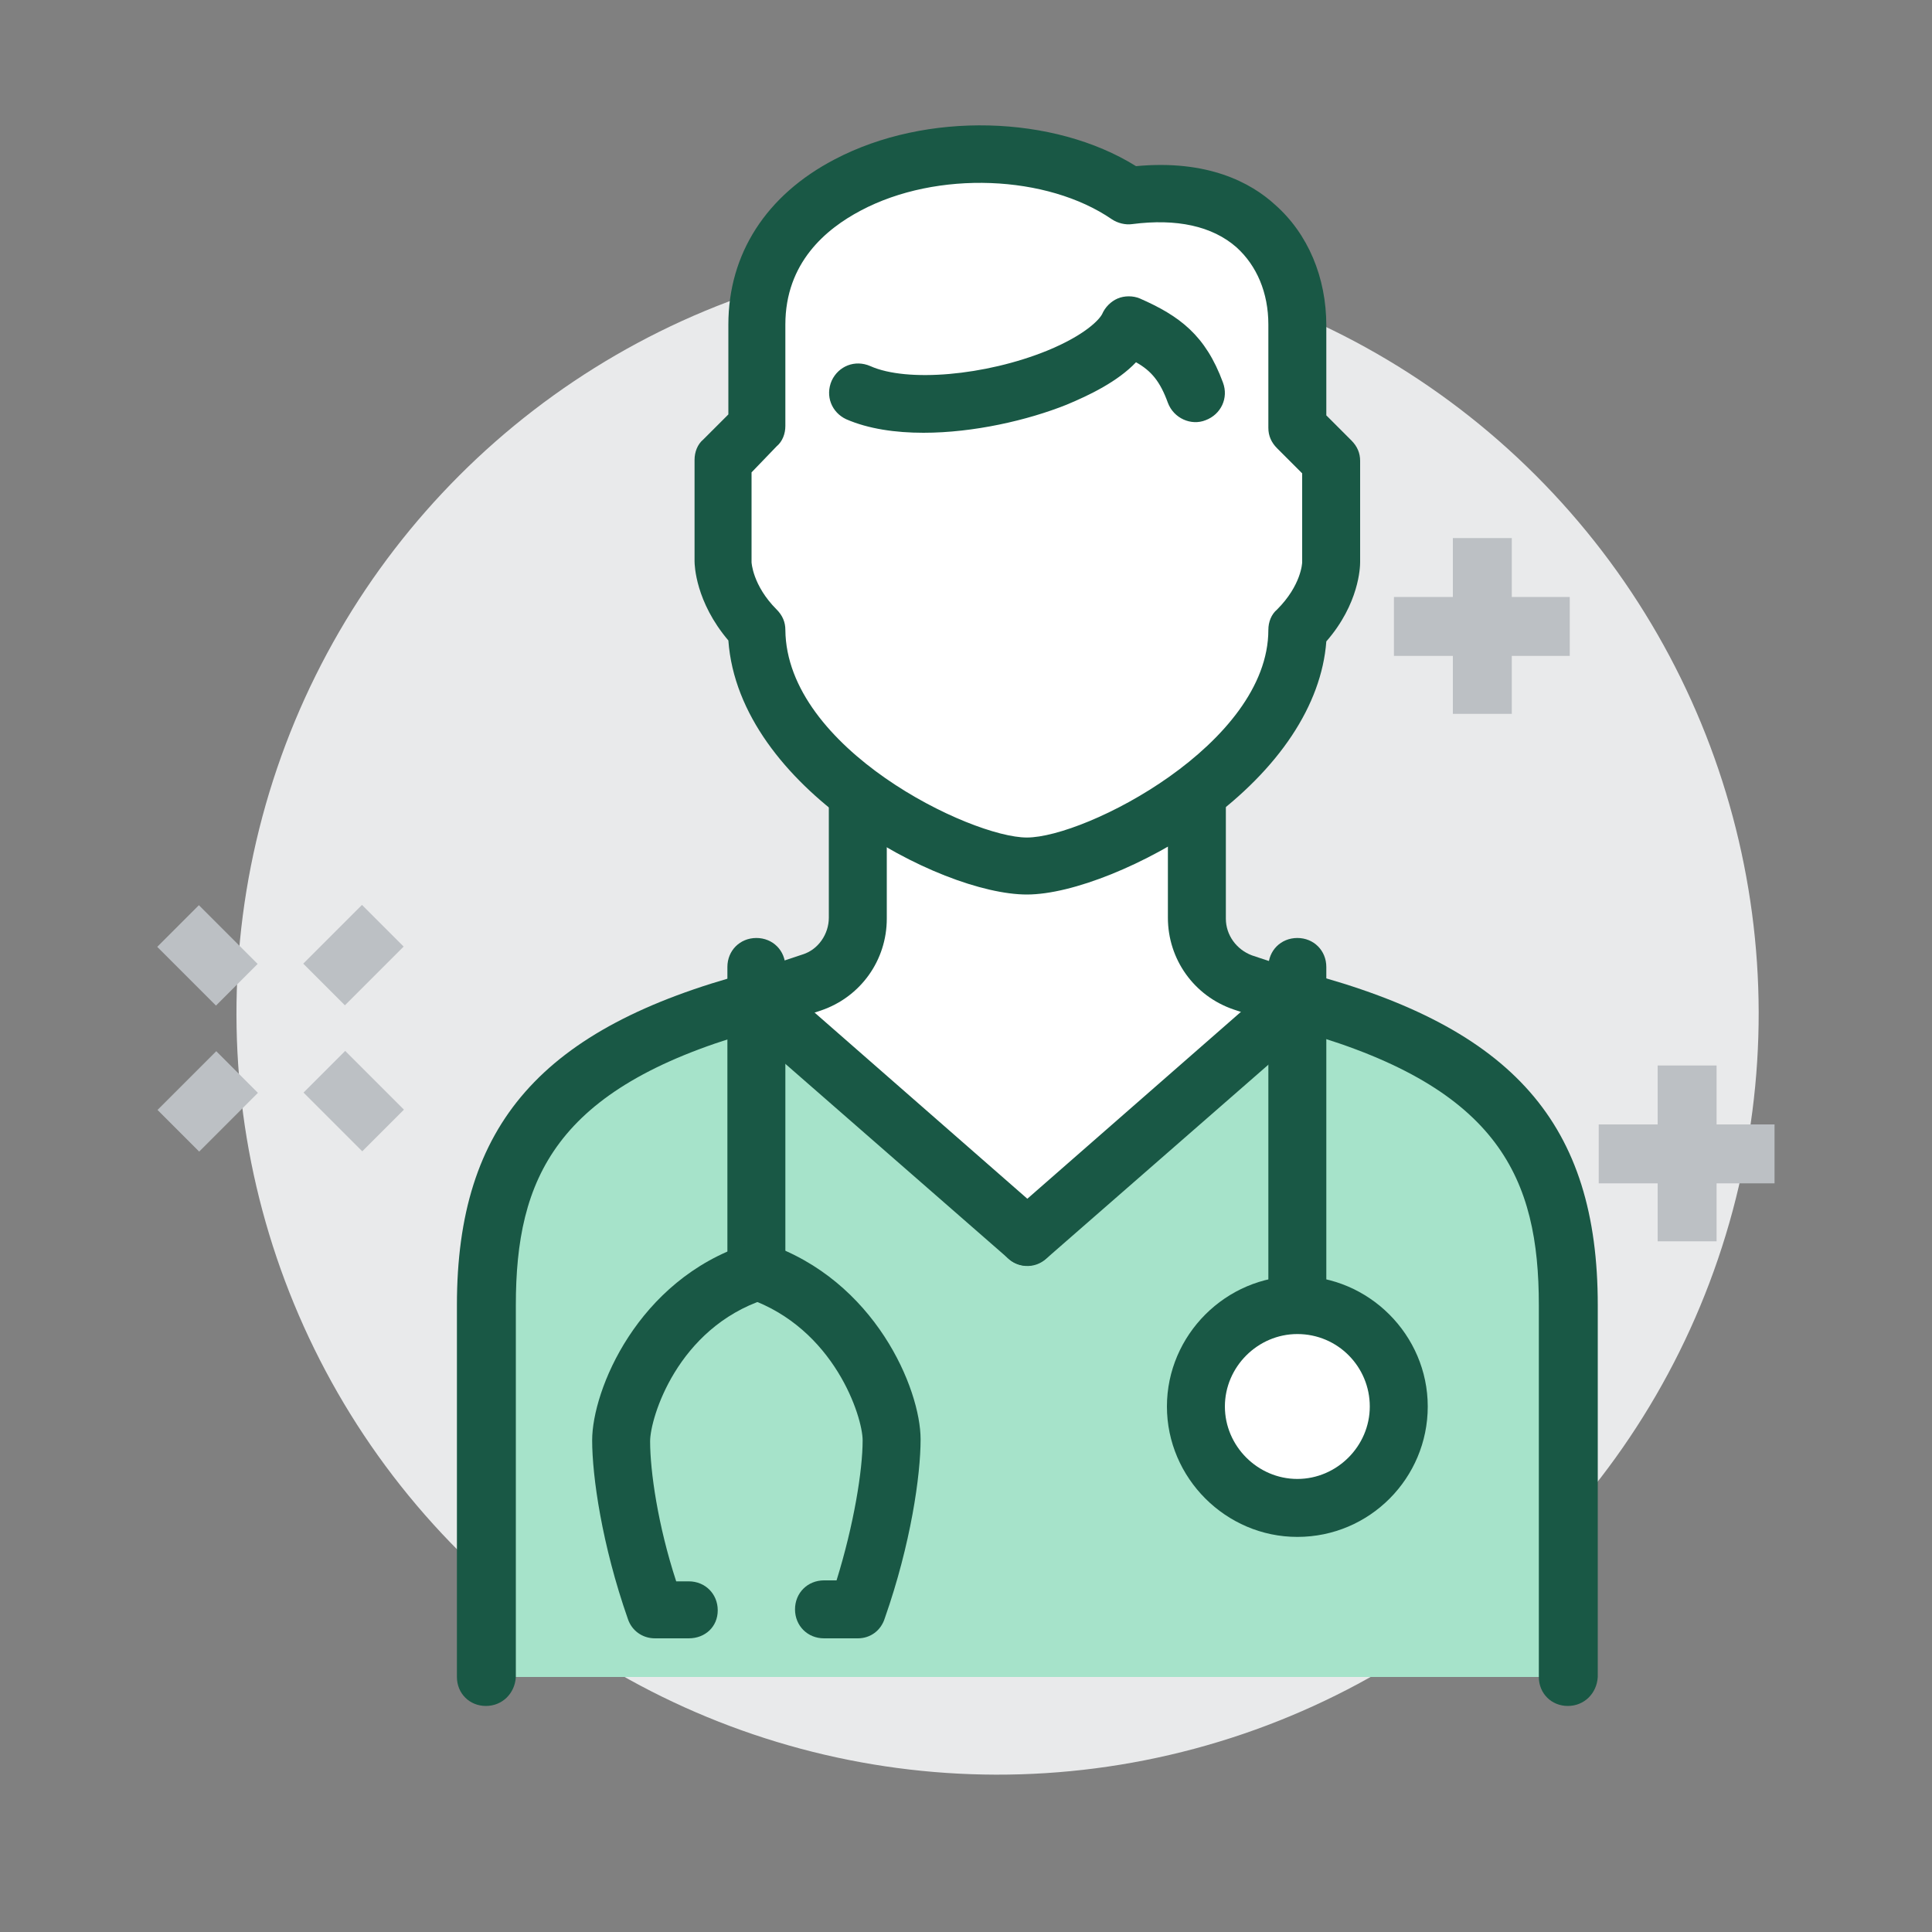 <?xml version="1.0" encoding="utf-8"?>
<!-- Generator: Adobe Illustrator 27.2.0, SVG Export Plug-In . SVG Version: 6.00 Build 0)  -->
<svg version="1.1" id="Livello_1" xmlns="http://www.w3.org/2000/svg" xmlns:xlink="http://www.w3.org/1999/xlink" x="0px" y="0px"
	 viewBox="0 0 200 200" style="enable-background:new 0 0 200 200;" xml:space="preserve">
<rect x="0" y="0" width="200" height="200" fill="#808080" stroke="none"/>
<style type="text/css">
	.st0{fill:#E9EAEB;}
	.st1{fill:#BCC0C4;}
	.st2{fill:#A6E3CA;}
	.st3{fill:#195845;}
	.st4{fill:#FFFFFF;}
	.st5{fill:#2A5082;}
</style>
<g>
	<g>
		<g>
			<g>
				
					<ellipse transform="matrix(0.707 -0.707 0.707 0.707 -43.929 103.791)" class="st0" cx="103.3" cy="104.9" rx="78.8" ry="78.8"/>
			</g>
		</g>
	</g>
	<g>
		<g>
			<g>
				<g>
					
						<rect x="17.2" y="111" transform="matrix(0.707 -0.707 0.707 0.707 -74.331 48.583)" class="st1" width="8.6" height="6.1"/>
				</g>
			</g>
		</g>
		<g>
			<g>
				<g>
					
						<rect x="32.3" y="95.8" transform="matrix(0.707 -0.707 0.707 0.707 -59.175 54.861)" class="st1" width="8.6" height="6.1"/>
				</g>
			</g>
		</g>
		<g>
			<g>
				<g>
					
						<rect x="33.6" y="109.7" transform="matrix(0.707 -0.707 0.707 0.707 -69.892 59.3)" class="st1" width="6.1" height="8.6"/>
				</g>
			</g>
		</g>
		<g>
			<g>
				<g>
					
						<rect x="18.4" y="94.6" transform="matrix(0.707 -0.707 0.707 0.707 -63.614 44.144)" class="st1" width="6.1" height="8.6"/>
				</g>
			</g>
		</g>
	</g>
	<g>
		<g>
			<g>
				<g>
					<rect x="171.6" y="110.3" class="st1" width="6.1" height="18.2"/>
				</g>
			</g>
		</g>
		<g>
			<g>
				<g>
					<rect x="165.5" y="116.4" class="st1" width="18.2" height="6.1"/>
				</g>
			</g>
		</g>
	</g>
	<g>
		<g>
			<g>
				<g>
					<rect x="150.4" y="55.7" class="st1" width="6.1" height="18.2"/>
				</g>
			</g>
		</g>
		<g>
			<g>
				<g>
					<rect x="144.3" y="61.8" class="st1" width="18.2" height="6.1"/>
				</g>
			</g>
		</g>
	</g>
	<g>
		<polygon class="st2" points="53,173.6 160.1,173.6 160.1,128.5 157.1,116.4 134.3,103.6 108.8,126.7 103.3,125.5 78.3,103.6 
			59.1,112.6 50.6,129.7 50.3,168.1 		"/>
	</g>
	<g>
		<polygon class="st4" points="81.7,106.6 103.3,125.5 108.8,126.7 134.3,103.6 124.9,98.9 123.8,83.3 110.3,89 99.8,88.1 
			88.8,83.3 88.8,95.1 81.7,102.5 		"/>
	</g>
	<g>
		<g>
			<path class="st3" d="M78.3,106.6c-1.3,0-2.4-0.8-2.8-2.1c-0.5-1.6,0.3-3.3,1.9-3.8l5.7-1.9c1.6-0.5,2.7-2.1,2.7-3.8V83.3
				c0-1.7,1.3-3,3-3s3,1.3,3,3v11.8c0,4.3-2.7,8.1-6.8,9.5l-5.7,1.9C79,106.6,78.6,106.6,78.3,106.6z"/>
		</g>
		<g>
			<path class="st3" d="M78.3,134.6c-1.7,0-3-1.3-3-3v-31.5c0-1.7,1.3-3,3-3s3,1.3,3,3v31.5C81.3,133.3,80,134.6,78.3,134.6z"/>
		</g>
		<g>
			<path class="st3" d="M88.8,169.6h-3.5c-1.7,0-3-1.3-3-3s1.3-3,3-3h1.3c1.8-5.8,2.7-11.4,2.7-14.5c0-2.4-2.9-11.6-11.9-14.7
				c-1.6-0.5-2.4-2.2-1.9-3.8c0.5-1.6,2.2-2.4,3.8-1.9c11.3,3.8,16,15.1,16,20.3c0,3.7-1,10.8-3.7,18.5
				C91.2,168.8,90.1,169.6,88.8,169.6z"/>
		</g>
		<g>
			<path class="st3" d="M71.3,169.6h-3.5c-1.3,0-2.4-0.8-2.8-2c-2.7-7.7-3.7-14.8-3.7-18.5c0-5.2,4.7-16.6,16-20.3
				c1.6-0.5,3.3,0.3,3.8,1.9c0.5,1.6-0.3,3.3-1.9,3.8c-9.1,3-11.9,12.3-11.9,14.7c0,3.1,0.8,8.7,2.7,14.5h1.3c1.7,0,3,1.3,3,3
				S73,169.6,71.3,169.6z"/>
		</g>
		<g>
			<path class="st3" d="M134.3,106.6c-0.3,0-0.6,0-0.9-0.2l-5.7-1.9c-4.1-1.4-6.8-5.2-6.8-9.5V83.3c0-1.7,1.3-3,3-3s3,1.3,3,3v11.8
				c0,1.7,1.1,3.2,2.7,3.8l5.7,1.9c1.6,0.5,2.4,2.2,1.9,3.8C136.7,105.8,135.6,106.6,134.3,106.6z"/>
		</g>
		<g>
			<path class="st3" d="M50.3,176.6c-1.7,0-3-1.3-3-3v-38.5c0-18.7,8.8-28.7,30.2-34.4c1-0.3,2,0,2.8,0.6l28,24.5
				c1.2,1.1,1.4,3,0.3,4.2s-3,1.4-4.2,0.3l-26.8-23.4c-20.1,5.8-24.2,15.1-24.2,28.2v38.5C53.3,175.3,52,176.6,50.3,176.6z"/>
		</g>
		<g>
			<path class="st3" d="M162.3,176.6c-1.7,0-3-1.3-3-3v-38.5c0-13.1-4.1-22.4-24.2-28.2l-26.8,23.4c-1.2,1.1-3.1,1-4.2-0.3
				c-1.1-1.2-1-3.1,0.3-4.2l28-24.5c0.8-0.7,1.8-0.9,2.8-0.6c21.5,5.7,30.2,15.7,30.2,34.4v38.5C165.3,175.3,164,176.6,162.3,176.6z
				"/>
		</g>
		<g>
			<path class="st3" d="M134.3,138.1c-1.7,0-3-1.3-3-3v-35c0-1.7,1.3-3,3-3s3,1.3,3,3v35C137.3,136.8,136,138.1,134.3,138.1z"/>
		</g>
		<g>
			<circle class="st4" cx="134.3" cy="145.6" r="10.5"/>
			<path class="st3" d="M134.3,159.1c-7.4,0-13.5-6.1-13.5-13.5c0-7.4,6.1-13.5,13.5-13.5s13.5,6.1,13.5,13.5
				C147.8,153,141.8,159.1,134.3,159.1z M134.3,138.1c-4.1,0-7.5,3.4-7.5,7.5s3.4,7.5,7.5,7.5s7.5-3.4,7.5-7.5
				S138.5,138.1,134.3,138.1z"/>
		</g>
		<g>
			<path class="st4" d="M134.3,44.1V33.6c0-7.5-5.2-14.9-17.5-13.3c-12.7-8.8-38.5-4-38.5,13.3v10.5l-3.5,3.5v10.5c0,0,0,3.5,3.5,7
				c0.1,14.2,20.6,24.5,28,24.5c7.4,0,28-10.5,28-24.5c3.5-3.5,3.5-7,3.5-7V47.6L134.3,44.1z"/>
			<path class="st3" d="M106.3,92.6c-9,0-29.8-11-30.9-26.3c-3.4-4-3.5-7.8-3.5-8.2V47.6c0-0.8,0.3-1.6,0.9-2.1l2.6-2.6v-9.3
				c0-7.3,3.9-13.4,11-17.1c9.5-5,22.7-4.6,31.2,0.7c7.4-0.7,11.9,1.7,14.4,4c3.4,3,5.3,7.5,5.3,12.5v9.3l2.6,2.6
				c0.6,0.6,0.9,1.3,0.9,2.1v10.5c0,0.5-0.1,4.3-3.5,8.2c-0.5,6.6-4.9,13.2-12.4,18.7C118.7,89.5,111,92.6,106.3,92.6z M77.8,48.9
				v9.3c0,0,0.1,2.4,2.6,4.9c0.6,0.6,0.9,1.3,0.9,2.1c0.1,12.3,19.2,21.5,25,21.5c6.1,0,25-9.7,25-21.5c0-0.8,0.3-1.6,0.9-2.1
				c2.5-2.5,2.6-4.8,2.6-4.9l0-9.2l-2.6-2.6c-0.6-0.6-0.9-1.3-0.9-2.1V33.6c0-3.3-1.2-6.1-3.3-8c-2.5-2.2-6.2-3-10.8-2.4
				c-0.7,0.1-1.5-0.1-2.1-0.5c-6.7-4.6-18.1-5.1-26-0.9c-3.6,1.9-7.8,5.4-7.8,11.8v10.5c0,0.8-0.3,1.6-0.9,2.1L77.8,48.9z"/>
		</g>
		<g>
			<path class="st3" d="M95.6,44.8c-2.9,0-5.7-0.4-8-1.4c-1.5-0.7-2.2-2.4-1.5-4c0.7-1.5,2.4-2.2,4-1.5c3.8,1.7,11.9,1,18.3-1.6
				c3.9-1.6,5.4-3.2,5.7-3.8c0.3-0.7,0.9-1.3,1.6-1.6s1.6-0.3,2.3,0c4.1,1.8,6.8,3.8,8.6,8.7c0.6,1.6-0.2,3.3-1.8,3.9
				c-1.5,0.6-3.3-0.2-3.9-1.8c-0.8-2.2-1.7-3.3-3.3-4.2c-1.9,2-4.8,3.4-7.2,4.4C106.4,43.5,100.8,44.8,95.6,44.8z"/>
		</g>
	</g>
</g>
</svg>
